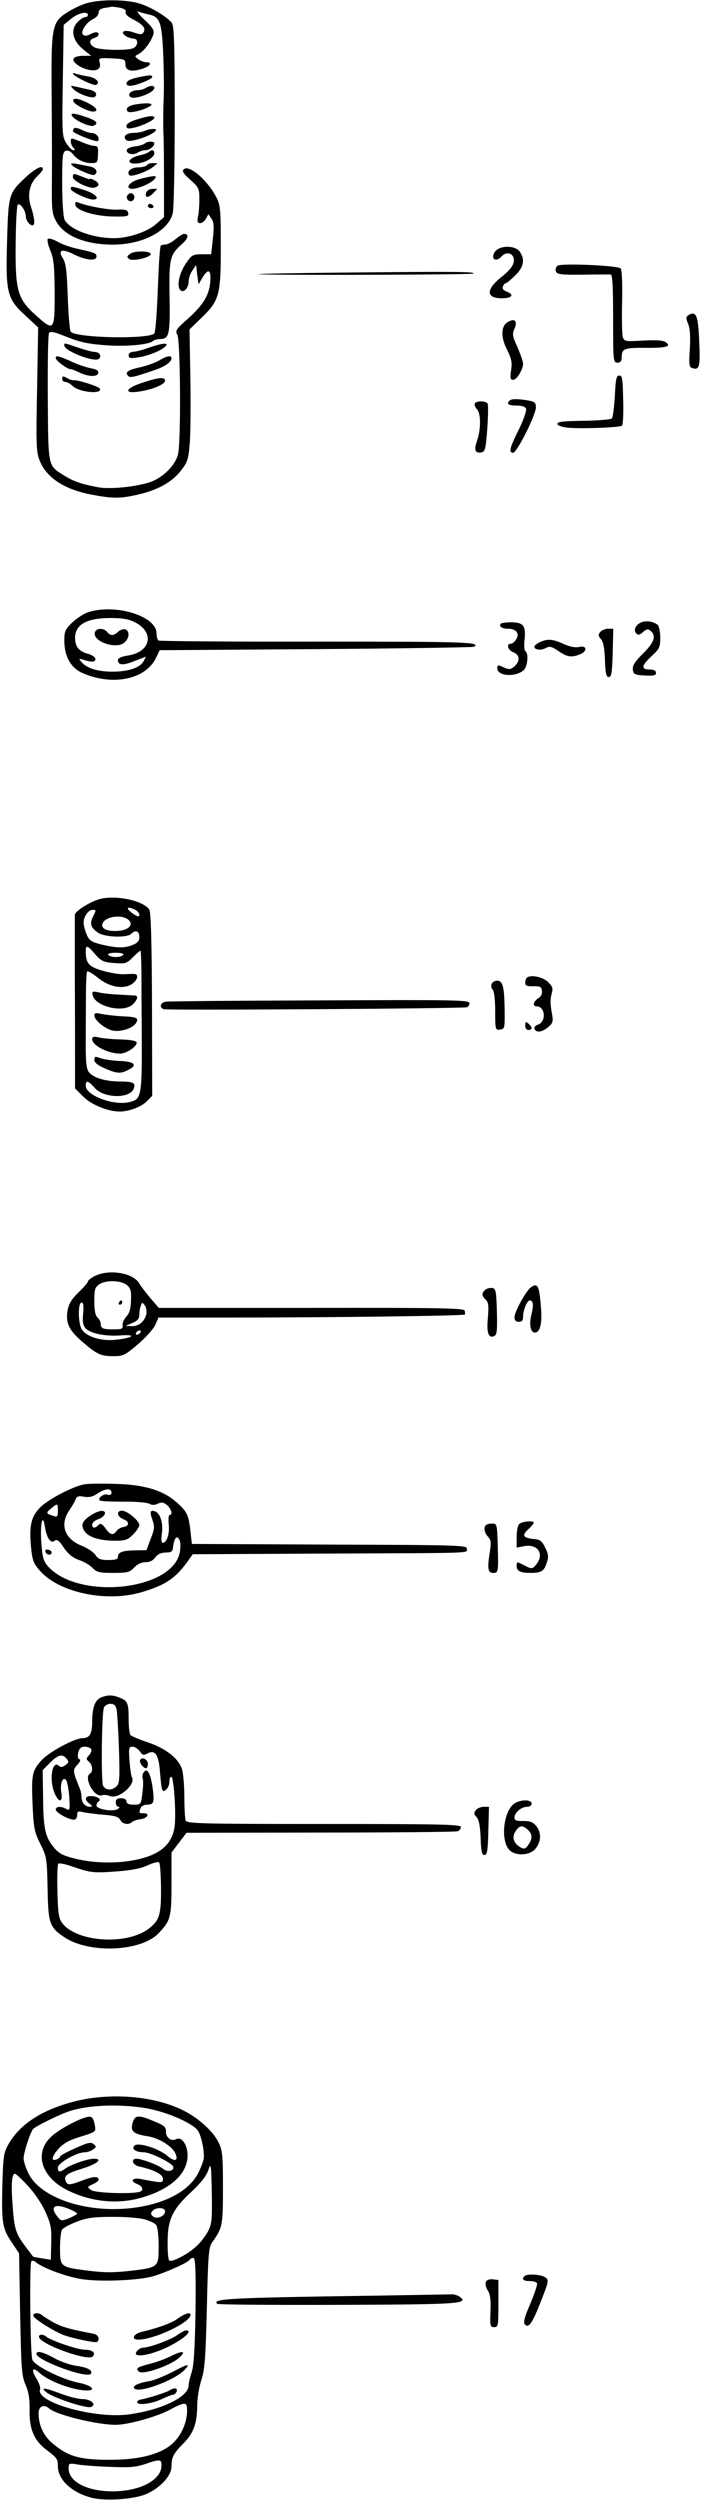 <?xml version="1.0" standalone="no"?>
<!DOCTYPE svg PUBLIC "-//W3C//DTD SVG 20010904//EN"
 "http://www.w3.org/TR/2001/REC-SVG-20010904/DTD/svg10.dtd">
<svg version="1.0" xmlns="http://www.w3.org/2000/svg"
 width="327pt" height="1165pt" viewBox="0 0 327 1165"
 preserveAspectRatio="xMidYMid meet">
<g transform="translate(0,1165) scale(0.1,-0.1)"
fill="#000000" stroke="none">
<path d="M401 11634 c-24 -7 -65 -27 -91 -44 -68 -44 -72 -68 -69 -392 1 -145
2 -326 1 -402 -1 -127 1 -143 21 -179 38 -67 135 -107 264 -107 139 0 260 64
279 147 5 21 9 225 9 454 0 341 -3 419 -14 433 -24 29 -95 72 -148 89 -62 20
-189 21 -252 1z m158 -20 c22 -5 30 -11 27 -20 -3 -9 9 -21 32 -33 49 -25 63
-42 52 -61 -8 -12 -14 -12 -44 -2 -43 16 -69 6 -41 -15 11 -7 27 -13 37 -13
26 0 23 -37 -4 -46 -35 -11 -153 -7 -177 5 -27 15 -27 37 -1 44 11 3 20 10 20
16 0 14 -16 14 -42 0 -14 -7 -23 -8 -31 0 -13 13 16 58 49 73 13 6 24 19 24
29 0 12 9 19 28 22 15 2 30 5 33 6 4 0 21 -2 38 -5z m133 -31 c53 -11 62 -32
69 -176 3 -73 5 -175 2 -227 -2 -52 -2 -117 -1 -145 2 -27 3 -128 3 -224 l0
-173 -38 -33 c-41 -36 -129 -65 -195 -65 -100 0 -210 41 -231 87 -6 14 -11 85
-11 169 0 124 2 146 16 151 10 4 23 -2 33 -14 21 -28 53 -43 88 -43 27 0 29 3
30 40 2 33 -1 40 -17 40 -10 0 -39 9 -64 20 -43 18 -46 18 -46 2 0 -10 5 -23
12 -30 9 -9 9 -12 0 -12 -7 0 -21 15 -33 33 -19 31 -20 44 -16 291 l4 260 34
28 c32 27 79 38 79 18 0 -5 -6 -10 -13 -10 -8 0 -24 -11 -36 -24 -33 -35 -23
-85 27 -126 l37 -30 -37 0 c-20 0 -40 -5 -44 -12 -10 -16 30 -46 73 -54 39 -7
57 7 47 39 -5 16 1 18 58 15 59 -3 63 -4 63 -28 0 -30 28 -37 80 -20 37 12 47
30 17 30 -10 0 -27 6 -37 14 -18 13 -18 14 3 25 24 13 56 56 67 89 6 20 -1 32
-41 70 -27 25 -39 42 -29 38 11 -4 32 -10 47 -13z"/>
<path d="M340 11307 c0 -11 94 -57 107 -53 24 10 2 34 -37 40 -21 3 -45 9 -54
12 -9 3 -16 4 -16 1z"/>
<path d="M650 11291 c-20 -4 -41 -11 -48 -15 -18 -11 -15 -26 5 -26 25 0 103
31 103 41 0 10 -9 10 -60 0z"/>
<path d="M342 11235 c22 -23 90 -47 101 -36 14 14 1 28 -30 34 -16 3 -41 9
-58 13 -29 6 -29 6 -13 -11z"/>
<path d="M680 11240 c-8 -5 -24 -10 -35 -10 -31 0 -52 -17 -38 -31 17 -17 113
18 113 42 0 12 -21 11 -40 -1z"/>
<path d="M342 11178 c5 -15 66 -47 91 -48 29 0 19 19 -23 40 -44 23 -74 26
-68 8z"/>
<path d="M630 11163 c-33 -6 -47 -20 -34 -33 11 -11 99 14 110 31 5 9 -30 10
-76 2z"/>
<path d="M339 11106 c18 -21 80 -48 97 -42 26 10 15 24 -33 40 -60 21 -80 21
-64 2z"/>
<path d="M638 11093 c-31 -9 -48 -20 -48 -30 0 -12 7 -14 31 -9 40 8 99 36 99
47 0 12 -26 10 -82 -8z"/>
<path d="M346 11053 c-3 -4 -6 -10 -6 -14 0 -10 109 -53 117 -46 11 12 -7 37
-27 37 -12 0 -34 7 -49 15 -16 8 -31 11 -35 8z"/>
<path d="M675 11040 c-11 -5 -34 -9 -52 -9 -35 -1 -51 -17 -35 -33 8 -8 27 -6
66 6 58 18 95 47 60 45 -11 0 -28 -4 -39 -9z"/>
<path d="M675 10981 c-6 -5 -25 -11 -44 -13 -19 -2 -36 -9 -39 -15 -6 -19 27
-28 49 -15 10 7 27 12 37 12 19 0 42 18 42 32 0 11 -34 10 -45 -1z"/>
<path d="M696 10943 c-4 -5 -26 -13 -49 -18 -52 -13 -59 -41 -9 -37 39 3 82
28 82 48 0 15 -12 18 -24 7z"/>
<path d="M333 10883 c10 -16 97 -54 107 -48 20 12 9 33 -20 39 -16 3 -44 9
-61 12 -21 4 -30 3 -26 -3z"/>
<path d="M685 10880 c-3 -5 -22 -10 -41 -10 -33 0 -56 -21 -40 -37 9 -9 85 18
110 39 l21 17 -22 1 c-12 0 -25 -4 -28 -10z"/>
<path d="M340 10825 c0 -19 78 -57 102 -49 24 7 23 21 -2 34 -11 6 -20 9 -20
6 0 -3 -16 2 -35 10 -43 17 -45 17 -45 -1z"/>
<path d="M650 10815 c-47 -12 -70 -45 -32 -45 27 0 86 26 102 44 10 14 10 16
-6 15 -11 -1 -39 -7 -64 -14z"/>
<path d="M330 10770 c0 -13 77 -49 103 -50 37 0 14 27 -36 43 -63 20 -67 20
-67 7z"/>
<path d="M683 10755 c-10 -27 6 -30 30 -7 l21 22 -22 0 c-12 0 -25 -7 -29 -15z"/>
<path d="M594 10739 c-10 -17 13 -36 27 -22 12 12 4 33 -11 33 -5 0 -12 -5
-16 -11z"/>
<path d="M352 10694 c5 -26 96 -53 181 -53 60 -1 68 1 65 17 -3 13 -13 17 -48
15 -41 -2 -138 15 -184 33 -14 5 -17 3 -14 -12z"/>
<path d="M690 10690 c0 -5 7 -10 16 -10 8 0 12 5 9 10 -3 6 -10 10 -16 10 -5
0 -9 -4 -9 -10z"/>
<path d="M119 10823 c-78 -73 -80 -79 -86 -297 -7 -240 -1 -268 87 -348 l58
-54 -5 -287 c-5 -255 -4 -291 11 -331 31 -81 115 -137 243 -161 99 -19 135
-19 220 1 90 21 155 57 197 111 31 39 35 53 41 126 4 45 5 183 3 307 l-4 225
53 51 c86 83 93 106 93 332 0 172 -2 197 -20 231 -41 81 -129 156 -153 132 -9
-9 -1 -21 31 -49 38 -34 42 -41 42 -87 0 -27 -2 -65 -6 -82 -5 -26 -3 -33 10
-33 8 0 20 9 27 21 l11 21 14 -21 c12 -16 13 -36 7 -93 l-8 -73 -44 0 c-41 0
-47 -3 -72 -40 -31 -44 -45 -102 -30 -124 14 -21 41 4 41 38 0 15 8 38 18 51
l17 25 5 -45 6 -45 19 32 c26 43 40 37 36 -17 -4 -64 -32 -110 -103 -174 -56
-49 -62 -58 -51 -75 15 -24 18 -505 3 -560 -12 -46 -60 -97 -115 -122 -57 -25
-199 -42 -261 -29 -78 15 -112 27 -158 56 -73 46 -71 36 -73 359 -1 160 1 296
6 303 6 10 25 5 85 -19 60 -24 99 -32 179 -38 100 -7 203 3 221 20 6 5 20 9
32 9 43 0 48 20 45 195 -3 180 1 197 58 248 30 26 34 47 9 47 -5 0 -23 -11
-40 -25 -16 -14 -38 -25 -49 -25 -10 0 -20 -3 -20 -7 -5 -28 -8 -78 -14 -228
-4 -93 -10 -174 -15 -179 -28 -28 -365 -21 -390 8 -5 7 -11 80 -14 164 -4 119
-9 157 -22 177 -26 40 -6 48 50 20 55 -28 106 -33 106 -11 0 16 -5 18 -90 37
-30 6 -72 21 -92 33 -20 11 -40 17 -45 13 -4 -5 1 -29 12 -55 16 -39 19 -72
20 -197 0 -178 -2 -181 -87 -105 -86 77 -97 113 -95 332 1 97 5 180 10 184 10
10 36 -26 37 -51 0 -21 17 -45 32 -45 13 0 9 35 -7 85 -19 55 -8 109 30 145
14 13 25 27 25 32 0 21 -35 4 -81 -39z"/>
<path d="M2318 10486 c-21 -16 -24 -46 -4 -46 7 0 19 7 26 15 18 21 47 19 55
-5 8 -26 -7 -52 -55 -90 -74 -59 -74 -100 1 -100 46 0 60 16 25 30 -17 6 -24
14 -20 25 3 8 9 15 13 15 4 0 23 16 44 36 41 40 47 75 21 112 -18 25 -77 30
-106 8z"/>
<path d="M607 10467 c-15 -11 -16 -15 -5 -24 15 -12 98 6 101 22 3 16 -76 18
-96 2z"/>
<path d="M2601 10412 c-8 -6 -11 -17 -8 -27 6 -14 24 -16 124 -15 65 1 124 1
131 1 9 -1 12 -49 12 -206 0 -198 1 -205 20 -205 14 0 20 7 20 23 0 42 11 47
108 46 99 -1 126 6 98 26 -11 9 -44 11 -105 8 -84 -5 -89 -4 -96 16 -3 11 -5
86 -3 165 2 88 -1 149 -7 155 -14 14 -276 25 -294 13z"/>
<path d="M1625 10380 c-308 -3 -486 -7 -395 -9 177 -4 973 -1 978 4 9 9 -75
10 -583 5z"/>
<path d="M3211 10181 c-12 -8 -12 -14 -1 -40 9 -22 11 -59 8 -116 -5 -66 -3
-85 8 -89 36 -14 41 2 36 117 -5 127 -14 151 -51 128z"/>
<path d="M2368 10149 c-31 -18 -33 -71 -3 -128 21 -43 25 -60 19 -97 -5 -36
-4 -44 10 -44 17 0 46 48 46 76 0 9 -12 43 -26 76 -23 49 -25 62 -15 84 17 38
3 53 -31 33z"/>
<path d="M300 10040 c0 -26 143 -81 162 -62 14 14 1 32 -21 32 -10 0 -44 9
-76 20 -68 23 -65 23 -65 10z"/>
<path d="M695 10030 c-27 -10 -60 -19 -72 -19 -14 -1 -23 -7 -23 -17 0 -14 8
-15 47 -9 48 7 117 36 128 55 9 14 -22 10 -80 -10z"/>
<path d="M260 9981 c0 -11 53 -51 68 -51 5 0 22 -6 38 -14 44 -22 88 -24 92
-5 2 12 -7 18 -35 23 -21 4 -62 18 -92 32 -58 26 -71 29 -71 15z"/>
<path d="M744 9971 c-17 -10 -57 -25 -88 -32 -60 -13 -75 -24 -58 -41 10 -10
26 -6 131 30 44 16 71 36 71 53 0 14 -22 11 -56 -10z"/>
<path d="M290 9885 c0 -8 7 -15 15 -15 8 0 23 -8 34 -19 30 -30 144 -40 126
-11 -6 10 -109 42 -122 38 -4 -1 -18 3 -30 10 -19 11 -23 10 -23 -3z"/>
<path d="M2868 9804 c-3 -52 -9 -99 -14 -104 -5 -5 -64 -10 -132 -11 -92 -1
-122 -4 -122 -14 0 -7 18 -15 48 -18 53 -6 239 0 253 9 5 2 8 56 6 119 -2 99
-4 115 -18 115 -14 0 -17 -16 -21 -96z"/>
<path d="M663 9866 c-78 -25 -88 -52 -16 -41 64 9 123 34 123 51 0 18 -30 16
-107 -10z"/>
<path d="M2377 9783 c-16 -15 -5 -23 32 -23 26 0 41 -5 45 -15 3 -9 -12 -52
-34 -97 -43 -86 -48 -108 -26 -108 17 0 106 177 106 212 0 22 -6 26 -37 32
-49 8 -78 8 -86 -1z"/>
<path d="M2215 9770 c-3 -6 1 -17 9 -26 20 -19 20 -94 1 -149 -15 -42 -9 -59
21 -53 17 3 20 17 27 108 4 58 5 111 2 118 -5 14 -51 16 -60 2z"/>
<path d="M411 8797 c-19 -6 -51 -27 -73 -47 -34 -33 -38 -42 -38 -85 0 -75 31
-129 88 -153 139 -59 289 -28 338 69 l19 39 729 5 c401 3 732 8 737 11 36 22
-44 24 -726 24 -405 -1 -740 2 -745 5 -6 3 -10 19 -10 34 0 80 -191 139 -319
98z m219 -47 c93 -48 73 -139 -34 -155 -30 -5 -46 -12 -46 -21 0 -25 25 -26
79 -4 l52 20 -11 -21 c-17 -31 -71 -49 -145 -49 -70 0 -121 16 -145 45 -14 17
-13 17 10 10 39 -12 55 -11 55 4 0 8 -15 19 -34 24 -42 11 -60 32 -61 73 0 63
52 93 163 94 59 0 87 -5 117 -20z"/>
<path d="M443 8705 c-16 -43 99 -84 138 -49 23 21 25 52 4 61 -9 3 -24 -2 -34
-11 -22 -20 -35 -20 -51 -1 -16 19 -49 19 -57 0z"/>
<path d="M2992 8750 c-27 -11 -39 -37 -24 -52 9 -9 17 -7 32 7 16 14 22 15 35
5 27 -23 17 -54 -35 -105 -38 -38 -50 -56 -48 -75 3 -23 8 -25 56 -28 42 -2
52 0 52 12 0 11 -10 16 -30 16 -41 0 -38 18 10 63 36 33 40 41 40 85 0 28 -6
54 -12 60 -21 16 -52 21 -76 12z"/>
<path d="M2337 8744 c-12 -12 4 -24 32 -24 39 0 56 -22 39 -49 -7 -12 -18 -21
-25 -21 -23 0 -14 -30 12 -40 30 -12 32 -40 5 -65 -17 -15 -24 -16 -46 -7 -32
15 -34 15 -34 -3 0 -36 85 -42 123 -8 18 17 24 78 8 88 -6 3 -7 28 -4 55 7 63
-6 80 -62 80 -23 0 -45 -3 -48 -6z"/>
<path d="M2800 8705 c-10 -13 -10 -19 3 -33 11 -12 17 -42 19 -97 2 -63 6 -80
18 -80 12 0 16 20 18 113 l3 112 -24 0 c-14 0 -30 -7 -37 -15z"/>
<path d="M2524 8660 c-12 -5 -25 -13 -29 -19 -10 -17 24 -25 49 -12 20 11 28
9 61 -13 41 -28 60 -31 99 -16 37 14 35 44 -2 35 -18 -4 -44 1 -73 14 -48 22
-72 25 -105 11z"/>
<path d="M461 7459 c-44 -13 -111 -56 -112 -72 0 -6 0 -138 0 -292 1 -154 1
-333 1 -399 l0 -118 38 -38 c37 -38 116 -70 170 -70 43 0 102 22 127 48 l25
25 -1 427 c-1 293 -5 432 -13 442 -31 43 -162 69 -235 47z m170 -49 c19 -10
26 -30 12 -30 -5 0 -19 9 -33 20 -26 21 -12 27 21 10z m-196 -29 c-18 -35 -12
-54 23 -78 32 -21 135 -24 154 -5 20 20 38 14 38 -14 0 -19 -8 -28 -32 -38
-38 -15 -72 -15 -147 3 -46 12 -55 18 -67 47 -8 18 -14 43 -14 54 0 29 22 60
43 60 16 0 16 -2 2 -29z m161 -15 c30 -23 7 -50 -44 -54 -55 -4 -86 12 -72 38
16 29 85 39 116 16z m-152 -163 c28 -32 39 -37 89 -41 52 -4 58 -2 87 27 17
17 33 31 35 31 3 0 5 -73 5 -162 0 -90 1 -172 1 -183 2 -340 1 -347 -58 -361
-72 -18 -203 31 -203 76 0 28 11 25 41 -9 43 -50 165 -52 183 -4 10 26 -3 33
-61 33 -73 0 -131 18 -150 46 -11 17 -14 53 -13 151 0 70 1 168 1 218 0 49 3
93 5 97 3 5 25 -8 50 -28 53 -44 119 -56 159 -30 26 17 34 45 13 47 -7 1 -30
0 -50 -1 -20 -1 -64 6 -98 16 -65 18 -80 35 -80 90 0 32 7 30 44 -13z m131 -3
c-3 -5 -19 -10 -35 -10 -16 0 -32 5 -35 10 -4 6 10 10 35 10 25 0 39 -4 35
-10z"/>
<path d="M432 7014 c10 -55 145 -87 188 -44 23 23 26 40 8 41 -7 0 -40 2 -73
4 -33 1 -75 6 -93 10 -30 7 -34 5 -30 -11z"/>
<path d="M440 6918 c0 -20 40 -55 76 -68 36 -13 101 5 118 32 15 24 6 29 -65
32 -35 2 -79 7 -96 11 -26 6 -33 4 -33 -7z"/>
<path d="M430 6807 c0 -29 74 -67 131 -67 30 0 82 36 76 53 -2 7 -33 12 -73
13 -38 1 -84 5 -101 9 -26 6 -33 4 -33 -8z"/>
<path d="M440 6711 c0 -13 16 -25 49 -40 59 -25 73 -26 113 -5 42 22 23 38
-50 40 -31 2 -69 7 -84 13 -24 9 -28 8 -28 -8z"/>
<path d="M2457 7093 c-4 -3 -7 -14 -7 -23 0 -13 8 -17 38 -16 31 1 38 -3 40
-21 2 -14 -4 -27 -17 -35 -24 -15 -28 -38 -7 -38 40 0 45 -73 5 -85 -11 -4
-18 -12 -16 -18 6 -20 32 -19 61 4 24 19 27 27 22 58 -10 54 -10 73 -2 103 7
22 3 32 -19 53 -27 24 -82 34 -98 18z"/>
<path d="M2293 7064 c-3 -8 -1 -20 6 -27 6 -6 11 -47 11 -100 0 -86 1 -88 23
-85 21 3 22 7 21 88 -1 109 -8 140 -35 140 -11 0 -22 -7 -26 -16z"/>
<path d="M773 6982 c-25 -4 -31 -27 -10 -35 14 -6 1396 3 1415 9 6 2 12 11 12
19 0 15 -66 16 -697 13 -384 -1 -708 -4 -720 -6z"/>
<path d="M2450 6871 c0 -12 6 -21 15 -21 8 0 15 4 15 9 0 5 -7 14 -15 21 -13
10 -15 9 -15 -9z"/>
<path d="M443 5704 c-18 -9 -33 -21 -33 -26 0 -5 -20 -28 -44 -51 -33 -32 -45
-53 -51 -85 -9 -58 6 -90 68 -144 70 -60 87 -68 146 -68 46 0 54 4 116 57 36
31 72 71 80 90 l14 33 343 0 c462 0 1080 8 1086 14 2 3 2 11 -1 19 -4 11 -131
13 -716 12 l-710 0 -39 45 c-21 25 -44 55 -51 67 -27 51 -140 70 -208 37z
m148 -42 c19 -16 22 -27 20 -73 -1 -38 -7 -59 -22 -75 -11 -12 -19 -30 -17
-40 2 -16 -4 -19 -37 -19 -53 -1 -65 4 -65 25 0 10 -7 23 -15 30 -10 9 -15 32
-15 76 0 54 3 65 22 78 31 22 100 20 129 -2z m-203 -133 c-4 -37 -1 -55 11
-69 22 -24 93 -39 166 -33 79 5 52 -13 -29 -21 -62 -6 -127 13 -152 45 -20 24
-22 129 -3 129 8 0 10 -17 7 -51z m295 -2 c-9 -36 -34 -57 -67 -57 l-31 1 33
14 c24 10 32 20 32 39 0 13 3 32 7 42 6 16 7 16 19 0 6 -9 9 -27 7 -39z m-28
-87 c-3 -5 -11 -10 -16 -10 -6 0 -7 5 -4 10 3 6 11 10 16 10 6 0 7 -4 4 -10z"/>
<path d="M555 5580 c-3 -5 -1 -10 4 -10 6 0 11 5 11 10 0 6 -2 10 -4 10 -3 0
-8 -4 -11 -10z"/>
<path d="M2468 5643 c-28 -33 -68 -110 -68 -131 0 -15 6 -22 20 -22 15 0 20 7
20 25 0 28 19 75 31 75 16 0 19 -21 9 -61 -13 -48 -6 -89 15 -89 24 0 34 41
29 111 -7 88 -12 109 -28 109 -7 0 -20 -8 -28 -17z"/>
<path d="M2262 5638 c-16 -16 -15 -26 4 -45 13 -13 14 -29 10 -82 -7 -71 2
-98 28 -88 14 6 16 22 14 114 -3 99 -5 108 -23 111 -11 1 -26 -3 -33 -10z"/>
<path d="M395 4733 c-52 -8 -168 -69 -207 -107 -43 -44 -53 -86 -43 -188 6
-62 12 -75 43 -110 91 -101 310 -146 472 -98 115 34 161 66 222 153 l17 24
598 3 c742 3 677 1 681 22 3 17 -34 18 -640 20 l-643 3 -6 55 c-9 81 -16 95
-64 138 -65 58 -154 84 -290 87 -60 2 -123 1 -140 -2z m125 -39 c0 -10 -6 -13
-19 -9 -18 6 -49 -19 -34 -28 4 -3 53 -5 109 -5 55 1 109 -4 119 -9 13 -8 26
-8 42 0 18 8 27 6 43 -8 20 -18 27 -45 11 -45 -5 0 -6 -20 -4 -44 5 -43 -9
-86 -28 -86 -6 0 -8 16 -4 43 7 47 -7 94 -30 103 -24 10 -28 -1 -14 -39 11
-31 10 -42 -8 -88 l-20 -53 -54 -1 c-60 -1 -79 -9 -79 -31 0 -10 -12 -14 -45
-14 -36 0 -48 5 -60 24 -9 13 -36 31 -60 41 -83 31 -108 99 -62 166 13 19 26
42 30 52 5 14 14 17 39 12 24 -4 41 0 63 15 36 24 65 26 65 4z m-250 -85 c0
-27 -3 -30 -22 -23 -34 10 -35 14 -9 35 30 25 31 24 31 -12z m-41 -133 c10
-12 17 -13 26 -6 10 8 21 1 43 -33 22 -31 42 -47 71 -57 22 -7 50 -24 62 -36
20 -21 32 -24 97 -24 67 0 77 3 98 25 15 16 34 25 53 25 20 0 35 8 45 22 11
15 26 22 48 23 29 0 33 4 36 30 5 39 18 52 29 29 6 -12 6 -36 1 -61 -37 -174
-464 -220 -611 -66 -24 26 -28 40 -34 110 -7 91 6 148 17 76 3 -23 12 -48 19
-57z"/>
<path d="M426 4590 c-42 -27 -51 -46 -32 -75 19 -29 71 -45 144 -45 46 0 58 4
83 29 16 16 29 36 29 44 0 20 -57 67 -81 67 -28 0 -23 -29 7 -40 29 -11 28
-32 -1 -36 -11 -2 -25 -10 -31 -18 -16 -23 -30 -20 -52 12 -17 22 -23 25 -33
15 -17 -17 -29 -16 -29 3 0 8 14 20 30 25 32 12 41 39 13 38 -10 0 -31 -9 -47
-19z"/>
<path d="M212 4418 c5 -15 28 -18 29 -3 0 6 -7 12 -17 13 -10 3 -15 -1 -12
-10z"/>
<path d="M2422 4548 c-7 -7 -12 -34 -12 -61 l0 -49 36 7 c63 11 94 -37 56 -85
-18 -22 -20 -23 -52 -7 -41 21 -40 21 -40 -2 0 -22 19 -31 65 -31 49 0 63 8
75 46 10 28 9 40 -7 72 -15 31 -24 38 -53 40 -50 5 -57 17 -26 45 14 13 26 27
26 31 0 11 -56 6 -68 -6z"/>
<path d="M2267 4543 c-12 -11 -8 -36 10 -55 14 -16 15 -27 7 -76 -11 -71 -8
-92 16 -92 25 0 25 4 22 125 -3 102 -4 105 -26 105 -12 0 -26 -3 -29 -7z"/>
<path d="M472 3740 c-29 -12 -42 -48 -42 -114 0 -56 -12 -76 -45 -76 -37 0
-159 -66 -192 -104 -43 -48 -47 -66 -41 -207 5 -108 8 -125 36 -182 30 -60 31
-67 34 -209 3 -162 9 -179 77 -225 115 -78 358 -69 441 18 56 59 60 74 60 230
l0 146 35 46 35 46 625 1 c343 0 631 3 640 6 8 3 15 12 15 20 0 12 -99 14
-639 14 -573 0 -639 2 -645 16 -3 9 -6 57 -6 107 0 51 -5 109 -10 129 -15 52
-75 100 -162 129 -40 13 -76 29 -80 34 -4 6 -8 39 -8 75 0 74 -5 85 -43 99
-33 13 -54 13 -85 1z m72 -57 c3 -16 8 -99 11 -185 4 -134 3 -159 -11 -172
-21 -21 -51 -20 -63 2 -10 19 -7 336 4 365 4 9 18 17 30 17 17 0 25 -7 29 -27z
m-119 -184 c4 -5 0 -18 -9 -28 -15 -16 -15 -19 -1 -31 17 -14 20 -46 5 -55
-32 -19 21 -115 56 -101 8 3 25 1 38 -4 41 -15 122 56 101 89 -3 5 -8 39 -11
75 -4 60 -3 66 14 66 11 0 26 -10 34 -21 12 -18 18 -20 35 -11 36 20 53 -4 59
-83 8 -93 10 -101 29 -85 8 7 15 23 15 36 0 13 4 24 9 24 12 0 24 -178 15
-235 -11 -74 -59 -120 -151 -145 -91 -25 -213 -26 -311 -2 -60 15 -77 24 -101
53 -40 48 -49 87 -50 233 l-2 127 34 34 c39 39 58 43 78 19 11 -14 10 -18 -6
-30 -12 -9 -22 -11 -29 -4 -32 32 -48 -61 -22 -125 20 -48 40 -46 32 3 -7 40
7 74 22 57 5 -6 12 -40 15 -77 4 -63 3 -67 -14 -58 -25 14 -49 12 -49 -3 0
-14 60 -47 85 -47 9 0 15 9 15 21 0 18 4 20 28 14 15 -3 57 -9 95 -12 52 -4
70 -9 78 -24 10 -20 39 -25 55 -10 5 5 22 11 38 13 34 4 48 28 17 28 -23 0
-24 1 -15 24 3 9 17 16 29 16 33 0 36 10 27 79 -10 68 -26 96 -42 71 -6 -8 -7
-22 -4 -30 3 -8 2 -38 -2 -67 -6 -52 -7 -53 -40 -53 -24 0 -34 5 -34 15 0 9
-9 15 -25 15 -18 0 -25 -5 -25 -20 0 -11 6 -20 13 -20 7 0 5 -5 -5 -11 -23
-13 -98 0 -98 17 0 7 5 16 11 20 15 9 -9 24 -38 24 -27 0 -30 -18 -5 -36 14
-11 15 -13 1 -14 -22 0 -39 20 -39 47 0 13 -4 31 -9 41 -4 9 -13 33 -20 51 -9
31 -8 38 10 57 13 14 16 23 9 26 -7 2 -9 14 -5 31 5 20 13 27 30 27 13 0 27
-5 30 -11z m326 -644 c1 -124 -6 -151 -51 -188 -99 -84 -344 -70 -411 23 -15
20 -19 48 -21 147 -2 67 0 124 4 128 3 4 33 -2 65 -13 86 -30 99 -31 208 -23
68 5 115 14 145 29 25 11 48 17 52 13 5 -4 8 -56 9 -116z"/>
<path d="M654 3449 c-6 -11 13 -39 27 -39 5 0 9 9 9 19 0 21 -26 36 -36 20z"/>
<path d="M2393 3240 c-46 -42 -57 -167 -18 -210 28 -31 98 -28 124 6 26 33 27
75 2 105 -15 18 -28 23 -60 23 -32 -1 -41 2 -41 16 0 23 32 50 58 50 13 0 22
6 22 15 0 22 -62 19 -87 -5z m69 -117 c22 -20 23 -42 2 -71 -12 -18 -19 -20
-34 -12 -34 18 -44 48 -25 76 18 28 32 30 57 7z"/>
<path d="M2220 3215 c-10 -13 -10 -19 3 -33 11 -12 17 -42 19 -97 2 -63 6 -80
18 -80 12 0 16 20 18 113 l3 112 -24 0 c-14 0 -30 -7 -37 -15z"/>
<path d="M336 1854 c-144 -39 -241 -103 -294 -192 -25 -44 -27 -55 -31 -195
-4 -178 0 -202 44 -267 l34 -51 5 -283 c5 -254 7 -287 25 -329 15 -34 20 -67
19 -120 -2 -87 22 -141 79 -184 48 -36 53 -42 53 -76 0 -64 67 -125 162 -148
66 -15 195 -6 252 19 66 30 116 85 116 128 0 44 9 60 58 110 45 45 62 93 62
177 0 32 9 83 19 115 16 48 20 101 26 337 5 240 9 283 23 303 50 70 52 79 52
256 0 152 -2 174 -21 213 -25 51 -94 114 -166 149 -139 69 -349 84 -517 38z
m348 -29 c90 -16 206 -65 237 -101 15 -18 31 -83 30 -128 0 -10 -11 -42 -25
-70 -43 -87 -158 -148 -313 -166 -212 -24 -423 47 -480 161 -12 24 -22 55 -23
69 0 25 27 112 43 137 8 12 123 69 172 85 91 29 235 34 359 13z m287 -572
c-11 -21 -34 -52 -53 -69 -38 -37 -114 -77 -128 -69 -5 3 -9 43 -8 88 0 104
23 152 111 233 42 39 69 73 78 99 13 38 14 34 17 -102 2 -125 0 -147 -17 -180z
m-842 212 c30 -32 65 -83 82 -121 26 -57 30 -76 28 -146 l-2 -79 -41 7 c-23 3
-41 7 -42 8 0 0 -14 19 -31 41 -50 66 -56 85 -64 195 -8 103 -4 150 11 150 4
0 31 -25 59 -55z m195 -110 c20 -8 36 -18 36 -21 0 -3 -17 -12 -37 -21 -36
-14 -38 -14 -55 7 -38 48 -13 64 56 35z m446 -10 c0 -22 -38 -39 -56 -24 -11
9 -12 15 -3 25 15 19 59 18 59 -1z m-102 -36 c26 -6 53 -19 60 -27 7 -10 12
-47 12 -99 0 -100 0 -100 -137 -116 -71 -8 -118 -8 -190 1 -132 17 -133 17
-133 105 0 40 4 78 9 86 5 8 36 25 68 37 46 18 79 23 161 23 57 1 124 -4 150
-10z m244 -430 c-3 -174 -8 -255 -18 -284 -7 -22 -14 -49 -14 -61 0 -53 -122
-113 -275 -135 -160 -23 -442 56 -418 117 3 7 -5 30 -17 49 -26 42 -19 57 13
28 43 -40 159 -83 223 -83 46 0 20 25 -39 36 -79 16 -205 79 -216 107 -10 26
-14 443 -5 458 4 6 12 5 22 -4 34 -27 139 -66 212 -78 90 -14 275 -6 340 15
66 21 156 62 165 75 4 7 12 10 18 8 9 -3 11 -69 9 -248z m-40 -446 c6 -72 -31
-149 -90 -188 -62 -40 -153 -59 -282 -58 -132 1 -184 17 -253 75 -44 36 -67
86 -67 142 0 32 24 44 48 23 35 -31 224 -77 312 -77 56 0 190 37 250 69 65 35
79 37 82 14z m-119 -278 c-5 -65 -103 -115 -228 -115 -119 0 -205 45 -205 107
0 24 2 25 43 18 23 -4 92 -9 152 -11 91 -4 120 -1 165 14 67 24 76 22 73 -13z"/>
<path d="M385 1778 c-48 -18 -118 -58 -147 -86 -80 -75 -46 -187 75 -248 106
-53 226 -67 334 -39 142 37 228 112 228 200 0 51 -28 90 -54 76 -22 -12 -48 8
-47 37 1 20 -9 28 -59 48 -72 30 -86 28 -97 -11 -10 -37 5 -50 69 -60 54 -8
115 -46 131 -80 16 -36 -3 -41 -38 -11 -42 35 -136 64 -153 47 -15 -15 6 -31
44 -31 31 0 132 -50 137 -67 6 -20 -27 -27 -46 -11 -20 17 -100 48 -125 48
-28 0 -19 -29 11 -36 69 -15 112 -37 112 -57 0 -21 -1 -21 -107 -1 -35 7 -47
-11 -15 -23 24 -9 33 -26 19 -35 -22 -14 -212 -9 -232 6 -19 14 -19 15 8 27
15 7 27 16 27 20 0 18 -22 18 -72 -1 -64 -24 -74 -25 -82 -3 -9 24 6 35 81 58
67 21 95 45 51 45 -29 0 -104 -26 -132 -45 -27 -20 -36 -19 -36 4 0 21 88 71
125 71 12 0 29 6 39 13 16 11 16 15 3 25 -12 11 -28 7 -86 -19 -39 -17 -71
-35 -71 -39 0 -4 -7 -10 -15 -13 -28 -11 -25 12 6 47 23 26 48 41 96 56 83 26
82 24 74 62 -8 37 -15 40 -56 26z"/>
<path d="M156 857 c5 -15 92 -69 139 -88 42 -16 148 -38 157 -33 16 10 7 34
-14 38 -115 22 -149 32 -188 53 -25 14 -49 29 -54 34 -15 14 -46 11 -40 -4z"/>
<path d="M832 847 c-29 -22 -91 -45 -172 -64 -41 -10 -49 -39 -10 -36 75 4
226 75 238 111 6 19 -21 14 -56 -11z"/>
<path d="M828 769 c-28 -21 -130 -59 -158 -59 -10 0 -23 -7 -30 -15 -36 -43
90 -17 180 38 53 31 75 57 48 57 -7 0 -25 -10 -40 -21z"/>
<path d="M182 758 c11 -35 228 -112 250 -90 17 17 -1 32 -37 32 -33 0 -159 43
-179 61 -15 13 -38 11 -34 -3z"/>
<path d="M170 681 c0 -31 239 -118 254 -93 10 16 -16 30 -69 37 -27 4 -74 20
-102 36 -53 29 -83 36 -83 20z"/>
<path d="M795 669 c-22 -11 -64 -27 -94 -34 -63 -17 -69 -21 -53 -37 17 -17
147 28 187 64 36 33 18 36 -40 7z"/>
<path d="M800 594 c-36 -18 -81 -36 -100 -40 -54 -8 -85 -23 -73 -35 23 -23
188 39 233 86 31 33 19 31 -60 -11z"/>
<path d="M216 502 c31 -26 187 -77 208 -69 29 11 0 37 -40 37 -18 0 -63 11
-100 25 -78 29 -97 31 -68 7z"/>
<path d="M790 510 c-16 -10 -102 -37 -133 -42 -10 -2 -18 -7 -17 -13 2 -16 69
-7 115 15 23 11 46 20 52 20 6 0 13 7 17 15 6 17 -11 20 -34 5z"/>
<path d="M2447 1043 c-15 -14 -6 -23 22 -23 17 0 33 -4 36 -10 3 -5 -11 -48
-31 -95 -28 -65 -34 -89 -25 -98 18 -18 35 8 76 113 35 89 36 95 19 107 -19
14 -86 18 -97 6z"/>
<path d="M2266 1015 c-3 -9 1 -27 10 -40 11 -17 14 -43 12 -97 -3 -67 -1 -73
17 -73 19 0 20 7 20 110 l0 110 -26 3 c-17 2 -29 -3 -33 -13z"/>
<path d="M1556 949 c-493 -8 -566 -13 -543 -35 3 -4 257 -6 564 -5 569 2 612
5 567 38 -10 7 -27 12 -38 11 -12 0 -259 -5 -550 -9z"/>
</g>
</svg>
